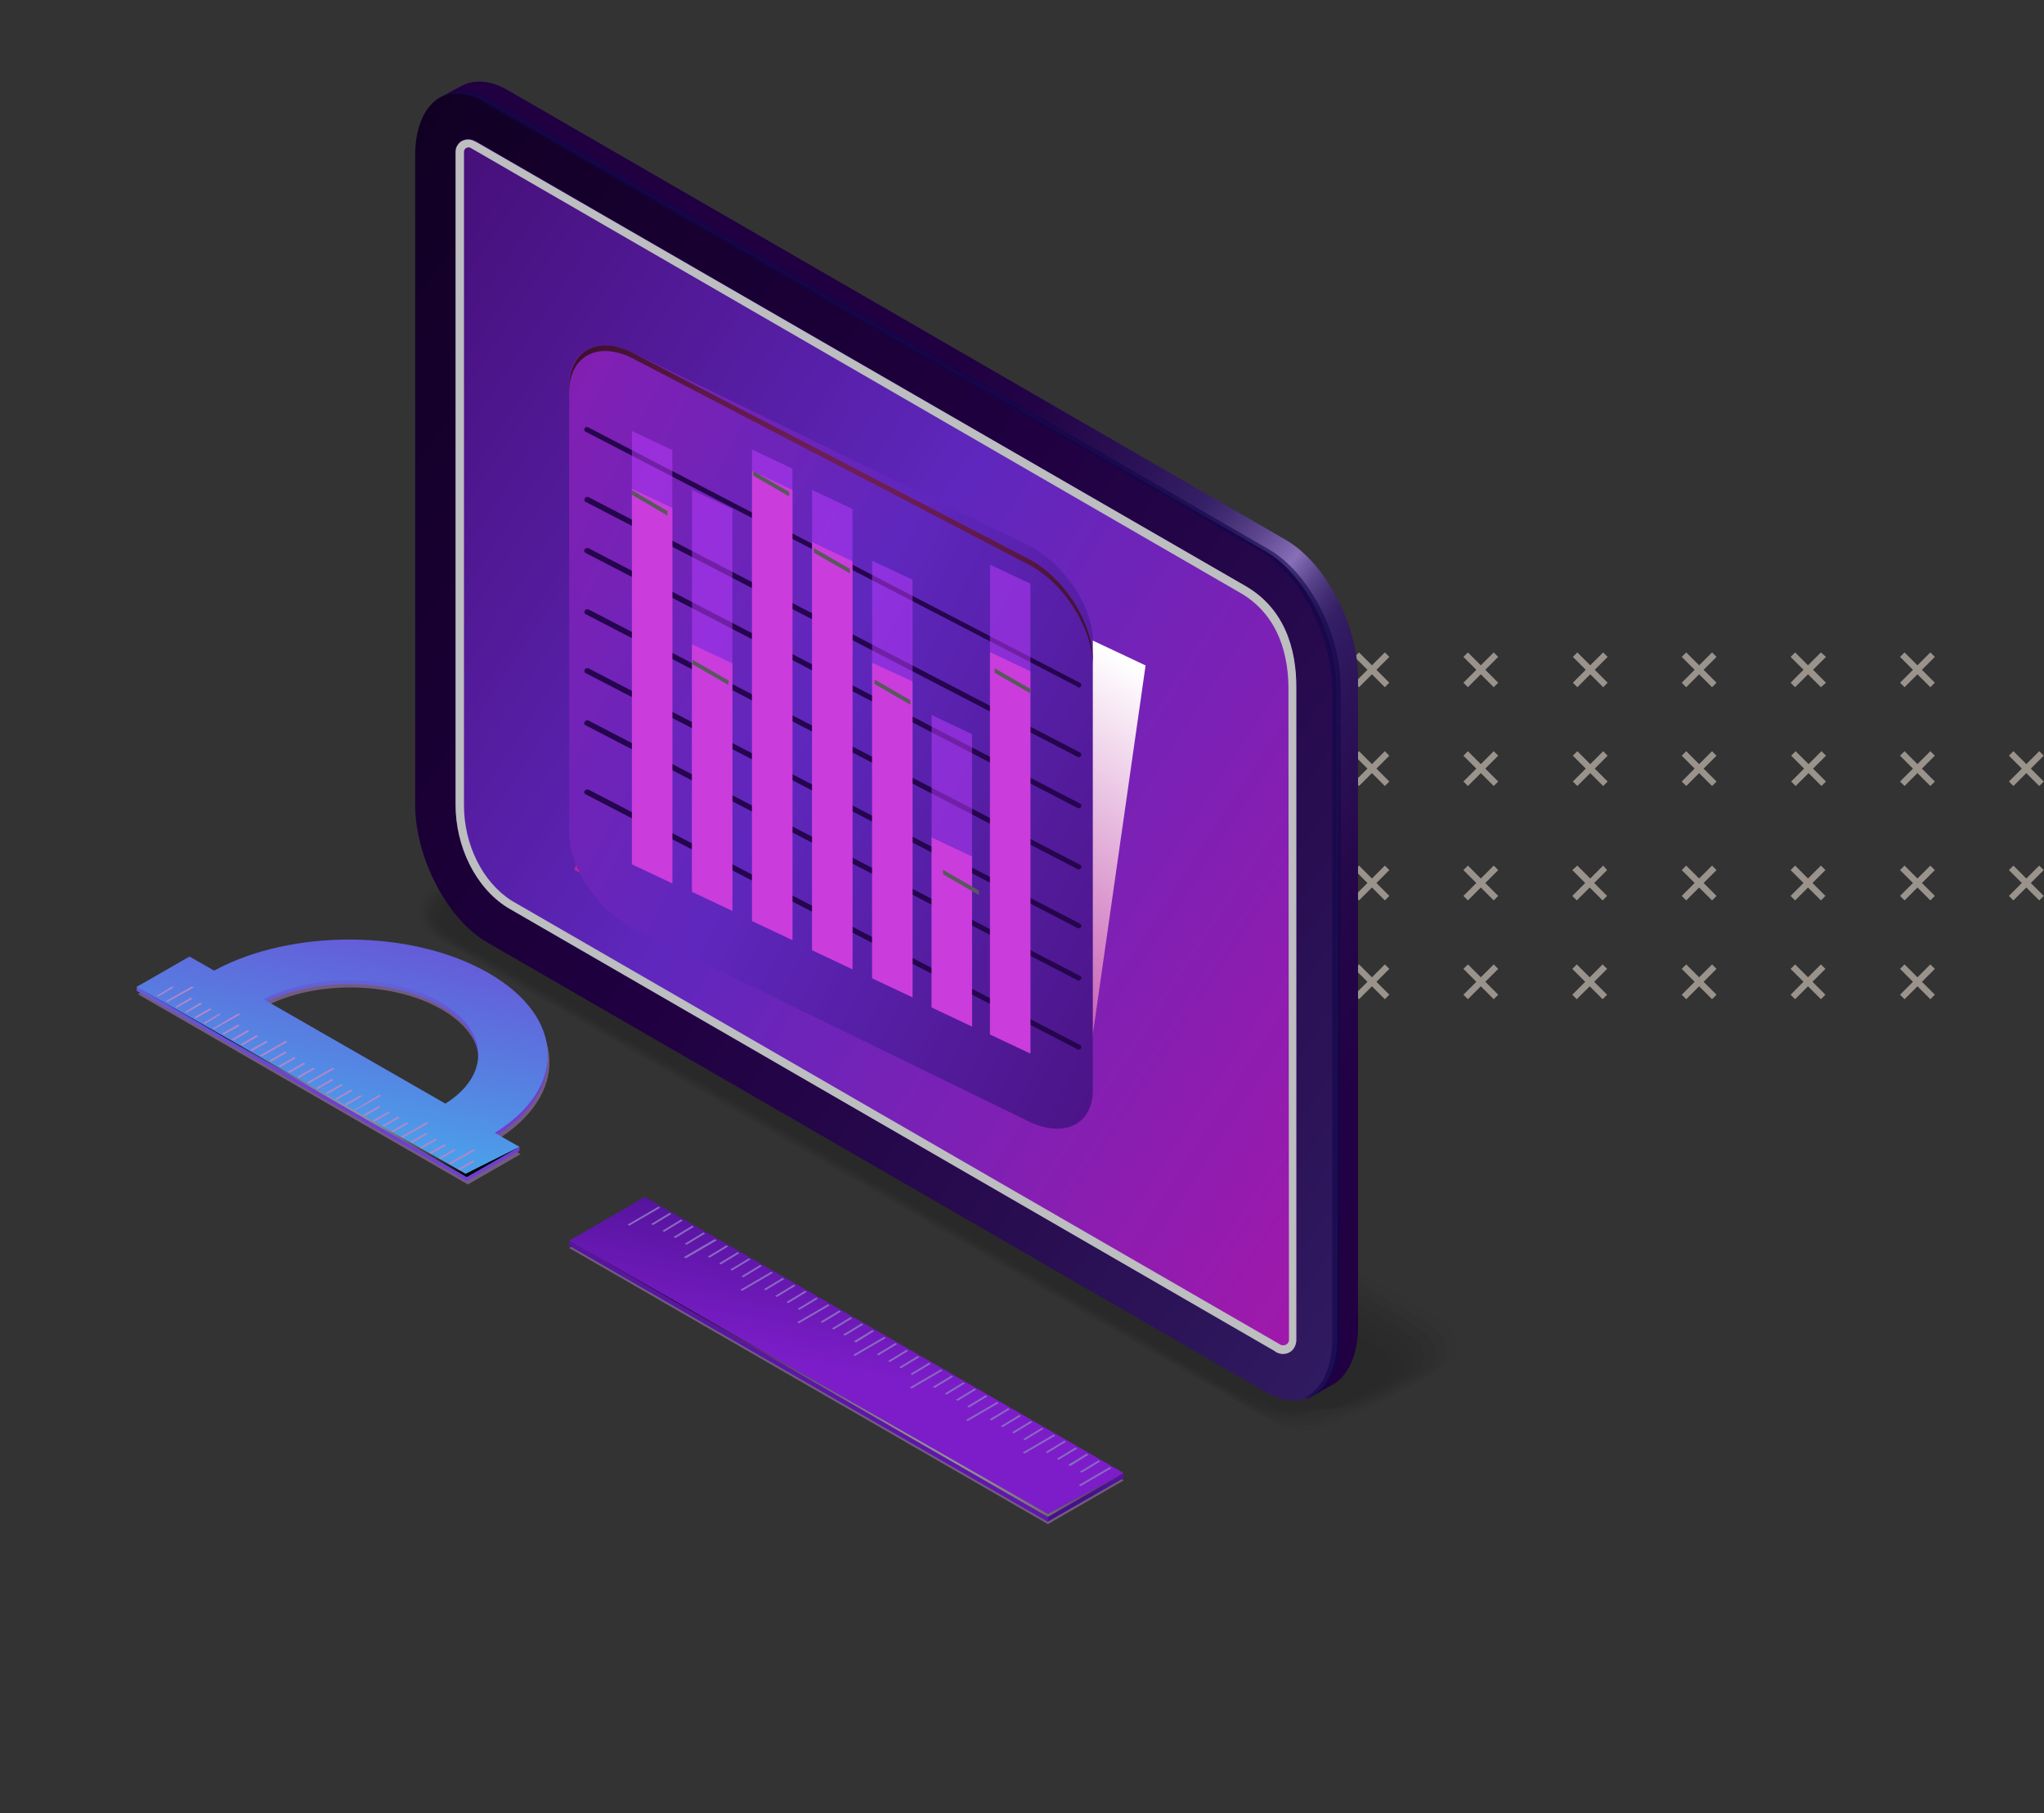 <?xml version="1.0" encoding="utf-8"?>
<!-- Generator: Adobe Illustrator 27.7.0, SVG Export Plug-In . SVG Version: 6.00 Build 0)  -->
<svg version="1.1" id="Layer_1" xmlns="http://www.w3.org/2000/svg" xmlns:xlink="http://www.w3.org/1999/xlink" x="0px" y="0px"
	 viewBox="0 0 364.2 323" style="enable-background:new 0 0 364.2 323;" xml:space="preserve">
<rect x="0" y="0" width="364.2" height="323" fill="#333333" stroke="none"/>
<style type="text/css">
	.st0{opacity:1.000000e-03;}
	.st1{fill:#FFFFFF;}
	.st2{fill:none;stroke:#707070;}
	.st3{opacity:0.5;}
	.st4{fill:#FFF3E6;}
	.st5{opacity:0.2;}
	.st6{fill-opacity:0;}
	.st7{opacity:9.100000e-02;enable-background:new    ;}
	.st8{opacity:0.182;enable-background:new    ;}
	.st9{opacity:0.273;enable-background:new    ;}
	.st10{opacity:0.364;enable-background:new    ;}
	.st11{opacity:0.455;enable-background:new    ;}
	.st12{opacity:0.545;enable-background:new    ;}
	.st13{opacity:0.636;enable-background:new    ;}
	.st14{opacity:0.727;enable-background:new    ;}
	.st15{opacity:0.818;enable-background:new    ;}
	.st16{opacity:0.909;enable-background:new    ;}
	.st17{fill:url(#SVGID_1_);}
	.st18{fill:url(#SVGID_00000114050905109144854860000008140060468655080342_);}
	.st19{fill:#BCBEC0;}
	.st20{fill:url(#SVGID_00000063628261185145299070000002525234061872072865_);}
	.st21{opacity:0.6;fill:url(#SVGID_00000059287877058856356570000009307942735025858229_);enable-background:new    ;}
	.st22{opacity:0.5;fill:#B086CC;enable-background:new    ;}
	.st23{fill:url(#SVGID_00000100350199232235167400000008510933033883851447_);}
	.st24{fill:url(#SVGID_00000065772833255302742640000001543502671339751594_);}
	.st25{fill:#B086CC;}
	.st26{fill:url(#SVGID_00000128455163819218867290000001511689087825245337_);}
	.st27{fill:url(#SVGID_00000059997550866932591800000002538761287336689567_);}
	.st28{fill:url(#SVGID_00000068678924230451197880000012546348800076042422_);}
	.st29{fill:url(#SVGID_00000079448865307201439520000010710571090995573688_);}
	.st30{fill:#8969C3;}
	.st31{fill:url(#SVGID_00000163789272551610845500000000820971962378750904_);}
	.st32{fill:url(#SVGID_00000074406942923189267200000000346484755820656050_);}
	.st33{fill:url(#SVGID_00000160896521430016023340000002231826908122986380_);}
	.st34{fill:url(#SVGID_00000026153863943139086100000014409090426340140466_);}
	.st35{fill:#25054D;}
	.st36{opacity:0.5;fill:url(#SVGID_00000017492613940766877630000014281480450835153844_);enable-background:new    ;}
	.st37{fill:url(#SVGID_00000005989451290613946530000011118586709325051029_);}
	.st38{fill:#58595B;}
</style>
<g transform="translate(-99 24.557)">
	<g transform="translate(99 -24.557)" class="st0">
		<rect y="0" class="st1" width="276" height="323"/>
		<rect x="0.5" y="0.5" class="st2" width="275" height="322"/>
	</g>
	<g transform="translate(123.36 -10)">
		<g transform="translate(139.191 101.664)">
			<g transform="translate(0)">
				<g class="st3">
					<path class="st4" d="M84,23l-2.3-2.3l2.3-2.3l-0.8-0.8l-2.3,2.3l-2.3-2.3l-0.8,0.8l2.3,2.3L77.8,23l0.8,0.8l2.3-2.3l2.3,2.3
						L84,23z"/>
					<path class="st4" d="M84,5.4l-2.3-2.3L84,0.8L83.2,0l-2.3,2.3L78.6,0l-0.8,0.8l2.3,2.3l-2.3,2.3l0.8,0.8l2.3-2.3l2.3,2.3
						L84,5.4z"/>
					<path class="st4" d="M64.6,23l-2.3-2.3l2.3-2.3l-0.8-0.8l-2.3,2.3l-2.3-2.3l-0.8,0.8l2.3,2.3L58.3,23l0.8,0.8l2.3-2.3l2.3,2.3
						L64.6,23z"/>
					<path class="st4" d="M64.6,5.4l-2.3-2.3l2.3-2.3L63.7,0l-2.3,2.3L59.1,0l-0.8,0.8l2.3,2.3l-2.3,2.3l0.8,0.8l2.3-2.3l2.3,2.3
						L64.6,5.4z"/>
					<path class="st4" d="M45.1,23l-2.3-2.3l2.3-2.3l-0.8-0.8L42,19.9l-2.3-2.3l-0.8,0.8l2.3,2.3L38.9,23l0.8,0.8l2.3-2.3l2.3,2.3
						L45.1,23z"/>
					<path class="st4" d="M122.9,23l-2.3-2.3l2.3-2.3l-0.8-0.8l-2.3,2.3l-2.3-2.3l-0.8,0.8l2.3,2.3l-2.3,2.3l0.8,0.8l2.3-2.3
						l2.3,2.3L122.9,23z"/>
					<path class="st4" d="M122.9,5.4l-2.3-2.3l2.3-2.3L122.1,0l-2.3,2.3L117.5,0l-0.8,0.8l2.3,2.3l-2.3,2.3l0.8,0.8l2.3-2.3l2.3,2.3
						L122.9,5.4z"/>
					<path class="st4" d="M103.4,23l-2.3-2.3l2.3-2.3l-0.8-0.8l-2.3,2.3L98,17.6l-0.8,0.8l2.3,2.3L97.2,23l0.8,0.8l2.3-2.3l2.3,2.3
						L103.4,23z"/>
					<path class="st4" d="M103.4,5.4l-2.3-2.3l2.3-2.3L102.6,0l-2.3,2.3L98,0l-0.8,0.8l2.3,2.3l-2.3,2.3L98,6.2l2.3-2.3l2.3,2.3
						L103.4,5.4z"/>
					<path class="st4" d="M161.8,23l-2.3-2.3l2.3-2.3l-0.8-0.8l-2.3,2.3l-2.3-2.3l-0.8,0.8l2.3,2.3l-2.3,2.3l0.8,0.8l2.3-2.3
						l2.3,2.3L161.8,23z"/>
					<path class="st4" d="M161.8,5.4l-2.3-2.3l2.3-2.3L160.9,0l-2.3,2.3L156.3,0l-0.8,0.8l2.3,2.3l-2.3,2.3l0.8,0.8l2.3-2.3l2.3,2.3
						L161.8,5.4z"/>
					<path class="st4" d="M142.3,23l-2.3-2.3l2.3-2.3l-0.8-0.8l-2.3,2.3l-2.3-2.3l-0.8,0.8l2.3,2.3l-2.3,2.3l0.8,0.8l2.3-2.3
						l2.3,2.3L142.3,23z"/>
					<path class="st4" d="M142.3,5.4L140,3.1l2.3-2.3L141.5,0l-2.3,2.3L136.9,0l-0.8,0.8l2.3,2.3l-2.3,2.3l0.8,0.8l2.3-2.3l2.3,2.3
						L142.3,5.4z"/>
					<path class="st4" d="M199.8,23.8l0.8-0.8l-2.3-2.3l2.3-2.3l-0.8-0.8l-2.3,2.3l-2.3-2.3l-0.8,0.8l2.3,2.3l-2.3,2.3l0.8,0.8
						l2.3-2.3L199.8,23.8z"/>
					<path class="st4" d="M181.2,23l-2.3-2.3l2.3-2.3l-0.8-0.8l-2.3,2.3l-2.3-2.3l-0.8,0.8l2.3,2.3L175,23l0.8,0.8l2.3-2.3l2.3,2.3
						L181.2,23z"/>
					<path class="st4" d="M181.2,5.4l-2.3-2.3l2.3-2.3L180.4,0l-2.3,2.3L175.8,0L175,0.8l2.3,2.3L175,5.4l0.8,0.8l2.3-2.3l2.3,2.3
						L181.2,5.4z"/>
					<path class="st4" d="M45.1,5.4l-2.3-2.3l2.3-2.3L44.3,0L42,2.3L39.7,0l-0.8,0.8l2.3,2.3l-2.3,2.3l0.8,0.8L42,3.9l2.3,2.3
						L45.1,5.4z"/>
					<path class="st4" d="M25.7,23l-2.3-2.3l2.3-2.3l-0.8-0.8l-2.3,2.3l-2.3-2.3l-0.8,0.8l2.3,2.3L19.4,23l0.8,0.8l2.3-2.3l2.3,2.3
						L25.7,23z"/>
					<path class="st4" d="M25.7,5.4l-2.3-2.3l2.3-2.3L24.9,0l-2.3,2.3L20.3,0l-0.8,0.8l2.3,2.3l-2.3,2.3l0.8,0.8l2.3-2.3l2.3,2.3
						L25.7,5.4z"/>
					<path class="st4" d="M6.2,23l-2.3-2.3l2.3-2.3l-0.8-0.8l-2.3,2.3l-2.3-2.3L0,18.4l2.3,2.3L0,23l0.8,0.8l2.3-2.3l2.3,2.3L6.2,23
						z"/>
				</g>
			</g>
			<g transform="translate(0 37.979)">
				<g class="st3">
					<path class="st4" d="M116.6,0.8l2.3,2.3l-2.3,2.3l0.8,0.8l2.3-2.3l2.3,2.3l0.8-0.8l-2.3-2.3l2.3-2.3L122.1,0l-2.3,2.3L117.5,0
						L116.6,0.8z"/>
					<path class="st4" d="M116.6,18.4l2.3,2.3l-2.3,2.3l0.8,0.8l2.3-2.3l2.3,2.3l0.8-0.8l-2.3-2.3l2.3-2.3l-0.8-0.8l-2.3,2.3
						l-2.3-2.3L116.6,18.4z"/>
					<path class="st4" d="M136.1,0.8l2.3,2.3l-2.3,2.3l0.8,0.8l2.3-2.3l2.3,2.3l0.8-0.8L140,3.1l2.3-2.3L141.5,0l-2.3,2.3L136.9,0
						L136.1,0.8z"/>
					<path class="st4" d="M136.1,18.4l2.3,2.3l-2.3,2.3l0.8,0.8l2.3-2.3l2.3,2.3l0.8-0.8l-2.3-2.3l2.3-2.3l-0.8-0.8l-2.3,2.3
						l-2.3-2.3L136.1,18.4z"/>
					<path class="st4" d="M155.5,0.8l2.3,2.3l-2.3,2.3l0.8,0.8l2.3-2.3l2.3,2.3l0.8-0.8l-2.3-2.3l2.3-2.3L160.9,0l-2.3,2.3L156.3,0
						L155.5,0.8z"/>
					<path class="st4" d="M77.8,0.8l2.3,2.3l-2.3,2.3l0.8,0.8l2.3-2.3l2.3,2.3L84,5.4l-2.3-2.3L84,0.8L83.2,0l-2.3,2.3L78.6,0
						L77.8,0.8z"/>
					<path class="st4" d="M77.8,18.4l2.3,2.3L77.8,23l0.8,0.8l2.3-2.3l2.3,2.3L84,23l-2.3-2.3l2.3-2.3l-0.8-0.8l-2.3,2.3l-2.3-2.3
						L77.8,18.4z"/>
					<path class="st4" d="M97.2,0.8l2.3,2.3l-2.3,2.3L98,6.2l2.3-2.3l2.3,2.3l0.8-0.8l-2.3-2.3l2.3-2.3L102.6,0l-2.3,2.3L98,0
						L97.2,0.8z"/>
					<path class="st4" d="M97.2,18.4l2.3,2.3L97.2,23l0.8,0.8l2.3-2.3l2.3,2.3l0.8-0.8l-2.3-2.3l2.3-2.3l-0.8-0.8l-2.3,2.3L98,17.6
						L97.2,18.4z"/>
					<path class="st4" d="M38.9,0.8l2.3,2.3l-2.3,2.3l0.8,0.8L42,3.9l2.3,2.3l0.8-0.8l-2.3-2.3l2.3-2.3L44.3,0L42,2.3L39.7,0
						L38.9,0.8z"/>
					<path class="st4" d="M38.9,18.4l2.3,2.3L38.9,23l0.8,0.8l2.3-2.3l2.3,2.3l0.8-0.8l-2.3-2.3l2.3-2.3l-0.8-0.8L42,19.9l-2.3-2.3
						L38.9,18.4z"/>
					<path class="st4" d="M58.3,0.8l2.3,2.3l-2.3,2.3l0.8,0.8l2.3-2.3l2.3,2.3l0.8-0.8l-2.3-2.3l2.3-2.3L63.7,0l-2.3,2.3L59.1,0
						L58.3,0.8z"/>
					<path class="st4" d="M58.3,18.4l2.3,2.3L58.3,23l0.8,0.8l2.3-2.3l2.3,2.3l0.8-0.8l-2.3-2.3l2.3-2.3l-0.8-0.8l-2.3,2.3l-2.3-2.3
						L58.3,18.4z"/>
					<path class="st4" d="M0.8,0L0,0.8l2.3,2.3L0,5.4l0.8,0.8l2.3-2.3l2.3,2.3l0.8-0.8L3.9,3.1l2.3-2.3L5.4,0L3.1,2.3L0.8,0z"/>
					<path class="st4" d="M19.4,0.8l2.3,2.3l-2.3,2.3l0.8,0.8l2.3-2.3l2.3,2.3l0.8-0.8l-2.3-2.3l2.3-2.3L24.9,0l-2.3,2.3L20.3,0
						L19.4,0.8z"/>
					<path class="st4" d="M19.4,18.4l2.3,2.3L19.4,23l0.8,0.8l2.3-2.3l2.3,2.3l0.8-0.8l-2.3-2.3l2.3-2.3l-0.8-0.8l-2.3,2.3l-2.3-2.3
						L19.4,18.4z"/>
					<path class="st4" d="M155.5,18.4l2.3,2.3l-2.3,2.3l0.8,0.8l2.3-2.3l2.3,2.3l0.8-0.8l-2.3-2.3l2.3-2.3l-0.8-0.8l-2.3,2.3
						l-2.3-2.3L155.5,18.4z"/>
					<path class="st4" d="M175,0.8l2.3,2.3L175,5.4l0.8,0.8l2.3-2.3l2.3,2.3l0.8-0.8l-2.3-2.3l2.3-2.3L180.4,0l-2.3,2.3L175.8,0
						L175,0.8z"/>
					<path class="st4" d="M175,18.4l2.3,2.3L175,23l0.8,0.8l2.3-2.3l2.3,2.3l0.8-0.8l-2.3-2.3l2.3-2.3l-0.8-0.8l-2.3,2.3l-2.3-2.3
						L175,18.4z"/>
					<path class="st4" d="M194.4,0.8l2.3,2.3l-2.3,2.3l0.8,0.8l2.3-2.3l2.3,2.3l0.8-0.8l-2.3-2.3l2.3-2.3L199.8,0l-2.3,2.3L195.2,0
						L194.4,0.8z"/>
				</g>
			</g>
		</g>
		<g transform="translate(49.313)">
			<g transform="translate(0 130.644)" class="st5">
				<path class="st6" d="M159.8,110.8c-1.7,0-3.3-0.4-4.8-1.2l-76.1-44l-76.1-44C1.1,20.8,0,19.1,0,17.2c0.1-2.1,1.4-4.1,3.3-5
					L22.4,1.5c1.8-1,3.8-1.5,5.8-1.5c1.7,0,3.3,0.4,4.8,1.2l76.1,44l76.1,44c1.7,0.9,2.7,2.5,2.8,4.4c-0.1,2.1-1.4,4.1-3.3,5
					l-19.1,10.8C163.9,110.3,161.9,110.8,159.8,110.8z"/>
				<path class="st7" d="M3.8,12.6l4.3-2.4c0.2-0.1,8.2-4.4,8.4-4.3l6.2-3c1.8-0.8,3.7-1.2,5.7-1.1c1.6,0,3.3,0.5,4.7,1.2l69.3,40.1
					l5.7,3.3l75,43.4c1.6,0.8,2.7,2.4,2.9,4.2c0.1,1.9-1,3.7-3.1,4.9l-4.3,2.4c-0.2,0.1-8.2,4.4-8.4,4.3l-6.2,3
					c-1.8,0.8-3.7,1.2-5.7,1.1c-1.6,0-3.3-0.5-4.7-1.2L84.4,68.5l-5.7-3.3l-75-43.4c-1.6-0.8-2.7-2.4-2.9-4.2
					C0.6,15.7,1.7,13.9,3.8,12.6z"/>
				<path class="st8" d="M4.4,13.1l4.3-2.3c0.4-0.2,8-4.1,8.3-3.9l6.1-2.4c1.4-0.8,3.9-0.7,5.6-0.7c1.6,0.1,3.2,0.5,4.6,1.3
					l68.3,39.5l5.7,3.3l73.9,42.8c1.3,0.8,2.3,2,2.8,3.4c0,0.2,0.1,0.4,0.1,0.6c0.2,1.8-0.8,3.6-2.9,4.9l-4.3,2.3
					c-0.4,0.2-8,4.1-8.3,3.9l-6.1,2.4c-1.4,0.8-3.9,0.7-5.6,0.7c-1.6-0.1-3.2-0.5-4.6-1.3L84,68l-5.7-3.3L4.4,21.9
					c-1.3-0.8-2.3-2-2.8-3.4c0-0.2-0.1-0.4-0.1-0.6C1.2,16.1,2.2,14.3,4.4,13.1z"/>
				<path class="st9" d="M4.9,13.5l4.2-2.3c0.6-0.4,7.7-3.9,8.3-3.5l6-1.8c1.2-0.7,3.9-0.4,5.5-0.4c1.6,0.2,3.1,0.6,4.5,1.4
					l67.2,38.9l5.6,3.2L179,91.2c1.3,0.8,2.3,1.9,2.9,3.3c0,0.2,0.1,0.4,0.2,0.6c0.4,1.8-0.6,3.6-2.7,4.8l-4.2,2.3
					c-0.6,0.4-7.7,3.9-8.3,3.5l-6,1.8c-1.2,0.7-3.9,0.4-5.5,0.4c-1.6-0.2-3.1-0.6-4.5-1.4L83.7,67.5l-5.6-3.2L5.3,22.1
					c-1.3-0.8-2.3-1.9-2.9-3.3c0-0.2-0.1-0.4-0.2-0.6C1.8,16.5,2.8,14.7,4.9,13.5z"/>
				<path class="st10" d="M5.4,13.9l4.1-2.2c0.8-0.5,7.5-3.6,8.2-3.1l5.9-1.2c1.1-0.6,4,0,5.3,0c1.5,0.2,3,0.7,4.4,1.5l66.2,38.3
					l5.5,3.2l71.7,41.5c1.3,0.8,2.3,1.8,3,3.1c0.1,0.2,0.1,0.4,0.2,0.5c0.5,1.7-0.4,3.5-2.5,4.7l-4.1,2.2c-0.8,0.5-7.5,3.6-8.2,3.1
					l-5.9,1.2c-1.1,0.6-4,0-5.3,0c-1.5-0.2-3-0.7-4.4-1.5L83.3,66.9l-5.5-3.2L6.1,22.2c-1.3-0.8-2.3-1.8-3-3.1
					C3,18.9,3,18.8,2.9,18.6C2.4,16.9,3.3,15.1,5.4,13.9z"/>
				<path class="st11" d="M5.9,14.3l4.1-2.2c1.1-0.6,7.3-3.3,8.2-2.7L24,8.8c0.9-0.5,4,0.4,5.2,0.4c1.5,0.3,2.9,0.8,4.3,1.6
					l65.2,37.8l5.4,3.1l70.6,40.9c0.8,0.5,2.9,2.1,3.1,3c0.1,0.2,0.2,0.3,0.2,0.5c0.6,1.6-0.2,3.4-2.3,4.6l-4.1,2.2
					c-1.1,0.6-7.2,3.3-8.2,2.7l-5.9,0.6c-0.9,0.5-4-0.4-5.2-0.4c-1.5-0.3-2.9-0.8-4.3-1.6L83,66.4l-5.4-3.1L6.9,22.4
					c-0.8-0.5-2.9-2.1-3.1-3c-0.1-0.2-0.2-0.3-0.2-0.5C3,17.3,3.8,15.5,5.9,14.3z"/>
				<path class="st12" d="M6.4,14.7l4-2.1c1.3-0.7,7-3,8.1-2.3l5.8,0.1c0.8-0.4,4.1,0.7,5.1,0.7c1.5,0.4,2.9,0.9,4.2,1.7l64.2,37.2
					l5.3,3.1l69.5,40.3c0.7,0.4,3,2.1,3.1,2.8c0.1,0.2,0.2,0.3,0.3,0.5c0.8,1.6,0,3.3-2.1,4.6l-4,2.1c-1.3,0.7-7,3-8.1,2.3l-5.8-0.1
					c-0.8,0.4-4.1-0.7-5.1-0.7c-1.5-0.4-2.9-0.9-4.2-1.7L82.6,65.9l-5.3-3.1L7.7,22.5c-0.7-0.4-3-2.1-3.1-2.8
					c-0.1-0.1-0.2-0.3-0.3-0.5C3.6,17.7,4.3,15.9,6.4,14.7z"/>
				<path class="st13" d="M6.9,15.1l4-2.1c1.5-0.9,6.8-2.7,8.1-1.9l5.7,0.7c0.6-0.3,4.2,1.1,4.9,1.1c1.4,0.4,2.8,1,4,1.8l63.2,36.6
					l5.2,3L170.5,94c0.6,0.3,3.1,2.1,3.2,2.6c0.1,0.1,0.2,0.3,0.3,0.4c0.9,1.5,0.3,3.3-1.9,4.5l-4,2.1c-1.5,0.9-6.8,2.7-8.1,1.9
					l-5.7-0.7c-0.6,0.3-4.2-1.1-4.9-1.1c-1.4-0.4-2.8-1-4-1.8L82.3,65.4l-5.2-3L8.6,22.7c-0.6-0.3-3.1-2.1-3.2-2.6
					c-0.1-0.1-0.2-0.3-0.3-0.4C4.2,18.1,4.8,16.3,6.9,15.1z"/>
				<path class="st14" d="M7.5,15.5l3.9-2c1.7-1,6.5-2.4,8-1.5l5.6,1.3c0.5-0.3,4.2,1.5,4.8,1.5c1.4,0.5,2.7,1.1,3.9,1.8l62.2,36.1
					l5.1,3l67.3,39.1c0.4,0.2,3.2,2.1,3.3,2.5c0.1,0.1,0.2,0.3,0.4,0.4c1.1,1.4,0.5,3.2-1.7,4.4l-3.9,2c-1.7,1-6.5,2.4-8,1.5
					l-5.6-1.3c-0.5,0.3-4.2-1.5-4.8-1.5c-1.4-0.5-2.7-1.1-3.9-1.8L81.9,64.9l-5.1-3L9.4,22.8c-0.4-0.2-3.2-2.1-3.3-2.5
					C6,20.2,5.9,20.1,5.8,20C4.8,18.5,5.3,16.8,7.5,15.5z"/>
				<path class="st15" d="M8,15.9l3.9-2c1.9-1.1,6.3-2.1,8-1.1l5.5,1.9c0.3-0.2,4.3,1.8,4.7,1.8c1.3,0.6,2.6,1.2,3.8,1.9L94.9,54
					l5.1,2.9l66.2,38.5c1.2,0.7,2.3,1.5,3.3,2.3c0.1,0.1,0.3,0.2,0.4,0.4c1.2,1.3,0.7,3.1-1.4,4.4l-3.9,2c-1.9,1.1-6.3,2.1-8,1.1
					l-5.5-1.9c-0.3,0.2-4.3-1.8-4.7-1.8c-1.3-0.6-2.6-1.2-3.8-1.9L81.6,64.4l-5.1-2.9L10.2,23c-1.2-0.7-2.3-1.5-3.3-2.3
					c-0.1-0.1-0.3-0.2-0.4-0.4C5.3,19,5.9,17.2,8,15.9z"/>
				<path class="st16" d="M8.5,16.4l3.8-1.9c2.1-1.2,6.1-1.8,7.9-0.7l5.4,2.5c0.2-0.1,4.4,2.2,4.5,2.2c0.2,0,3.6,1.9,3.7,2L94,55.3
					l5,2.9L164.1,96c0.1,0.1,3.4,2,3.4,2.2c0.2,0.1,0.3,0.2,0.4,0.3c1.3,1.3,0.9,3.1-1.2,4.3l-3.8,1.9c-2.1,1.2-6.1,1.8-7.9,0.7
					l-5.4-2.5c-0.2,0.1-4.4-2.2-4.5-2.2c-0.2,0-3.6-1.9-3.7-2L81.2,63.9l-5-2.9L11.1,23.2c-0.1-0.1-3.4-2-3.4-2.2
					c-0.2-0.1-0.3-0.2-0.4-0.3C5.9,19.4,6.4,17.6,8.5,16.4z"/>
				<path d="M153.2,105.4L80.8,63.4L8.5,21.3c-2-1.2-1.8-3.2,0.6-4.5l3.8-1.9c2.3-1.3,5.8-1.5,7.8-0.3L93,56.7l72.4,42.1
					c2,1.2,1.8,3.2-0.6,4.5l-3.8,1.9C158.8,106.5,155.3,106.6,153.2,105.4z"/>
			</g>
			
				<linearGradient id="SVGID_1_" gradientUnits="userSpaceOnUse" x1="-186.97" y1="566.23" x2="-188.044" y2="567.278" gradientTransform="matrix(164.309 0 0 -233.021 30885.996 132176.547)">
				<stop  offset="0" style="stop-color:#311B61"/>
				<stop  offset="0.203" style="stop-color:#290E52"/>
				<stop  offset="0.495" style="stop-color:#200041"/>
				<stop  offset="1" style="stop-color:#0F001F"/>
			</linearGradient>
			<path class="st17" d="M151.8,233.4L13.1,153.3c-7.1-4.1-12.8-15.1-12.8-24.5V13.2c0-9.5,5.7-13.8,12.8-9.7l138.6,80.1
				c7.1,4.1,12.8,15.1,12.8,24.5v115.6C164.6,233.2,158.9,237.5,151.8,233.4z"/>
			
				<linearGradient id="SVGID_00000054250119559719979030000014619595785903945401_" gradientUnits="userSpaceOnUse" x1="-186.887" y1="566.146" x2="-188.214" y2="567.401" gradientTransform="matrix(149.891 0 0 -216.319 28172.877 122692.172)">
				<stop  offset="1.000000e-02" style="stop-color:#9F19AB"/>
				<stop  offset="0.429" style="stop-color:#5F27BD"/>
				<stop  offset="0.904" style="stop-color:#3D065F"/>
			</linearGradient>
			<path style="fill:url(#SVGID_00000054250119559719979030000014619595785903945401_);" d="M153.4,226l-136.7-79
				c-5.7-3.6-9.2-10.9-9.2-18.3V12.5c0-1.3,1-2.3,2.3-2.3c0.4,0,0.8,0.1,1.1,0.3l0.4,0.2l136.8,79.1c6.8,3.9,9.2,10.9,9.2,18.3v116
				c0,1.4-1.1,2.5-2.5,2.5c-0.4,0-0.8-0.1-1.2-0.3L153.4,226z"/>
			<path class="st19" d="M148.2,89.8L11.3,10.8l-0.4-0.2c-1.1-0.6-2.5-0.3-3.1,0.8c-0.2,0.3-0.3,0.7-0.3,1.1v116.3
				c0,7.4,3.5,14.7,9.2,18.3l136.7,79l0.3,0.2c1.2,0.7,2.7,0.3,3.3-0.9c0.2-0.4,0.3-0.8,0.3-1.2v-116
				C157.4,100.7,155,93.7,148.2,89.8z M156,224.1c0,0.6-0.5,1-1,1c-0.2,0-0.3,0-0.5-0.1l-137-79.1c-5.2-3.3-8.5-10-8.5-17V12.5
				c0-0.5,0.4-0.8,0.8-0.8c0.1,0,0.3,0,0.4,0.1l137.2,79.3c7,4.1,8.5,11.5,8.5,17L156,224.1z"/>
			
				<linearGradient id="SVGID_00000179624979422142682890000004105145996421214872_" gradientUnits="userSpaceOnUse" x1="-186.749" y1="566.217" x2="-187.602" y2="567.164" gradientTransform="matrix(163.096 0 0 -234.624 30661.959 133085.531)">
				<stop  offset="5.600001e-02" style="stop-color:#200041"/>
				<stop  offset="0.258" style="stop-color:#210143"/>
				<stop  offset="0.357" style="stop-color:#25084A"/>
				<stop  offset="0.434" style="stop-color:#2C1357"/>
				<stop  offset="0.47" style="stop-color:#311B61"/>
				<stop  offset="0.482" style="stop-color:#351F65"/>
				<stop  offset="0.495" style="stop-color:#422C72"/>
				<stop  offset="0.509" style="stop-color:#574188"/>
				<stop  offset="0.523" style="stop-color:#755FA6"/>
				<stop  offset="0.53" style="stop-color:#8770B8"/>
				<stop  offset="0.537" style="stop-color:#7D66AE"/>
				<stop  offset="0.562" style="stop-color:#5C458C"/>
				<stop  offset="0.586" style="stop-color:#442E74"/>
				<stop  offset="0.608" style="stop-color:#351F66"/>
				<stop  offset="0.626" style="stop-color:#311B61"/>
				<stop  offset="0.672" style="stop-color:#2A1054"/>
				<stop  offset="0.749" style="stop-color:#220446"/>
				<stop  offset="0.813" style="stop-color:#200041"/>
				<stop  offset="1" style="stop-color:#200041"/>
			</linearGradient>
			<path style="fill:url(#SVGID_00000179624979422142682890000004105145996421214872_);" d="M155.4,81.6L16.8,1.5
				C14-0.1,11.4-0.4,9.3,0.4C9,0.5,5.4,2.4,5.2,2.6c0,0,0,0,0,0c2.2-1.1,5-0.9,8,0.9l138.6,80.1c7.1,4.1,12.8,15.1,12.8,24.5v115.6
				c0,5.9-2.2,9.8-5.6,10.9c0.4,0,0.8-0.2,1.1-0.4c0.2-0.1,4-2.3,4.2-2.4c2.4-1.7,4-5.2,4-10.1V106.2
				C168.3,96.7,162.5,85.7,155.4,81.6z"/>
			
				<radialGradient id="SVGID_00000086665581230427492550000016964045324386614666_" cx="-187.206" cy="566.749" r="0.103" gradientTransform="matrix(232.923 0 0 -232.909 43800.488 132112.578)" gradientUnits="userSpaceOnUse">
				<stop  offset="0" style="stop-color:#AF8AFC"/>
				<stop  offset="1" style="stop-color:#10054D"/>
			</radialGradient>
			<path style="opacity:0.6;fill:url(#SVGID_00000086665581230427492550000016964045324386614666_);enable-background:new    ;" d="
				M152.4,83.3L13.8,3.2c-2.9-1.7-5.6-1.9-7.7-1c2.2-0.2,4.4,0.3,6.2,1.4l138.6,80.1c7.1,4.1,12.8,15.1,12.8,24.5v115.6
				c0,5.6-2,9.4-5.1,10.7c4-0.6,6.6-4.7,6.6-11.2V107.8C165.2,98.3,159.5,87.4,152.4,83.3z"/>
		</g>
		<g transform="translate(0 152.846)">
			<path class="st22" d="M64.1,35.7c12.9-8,12.6-20.5-1-28.4S27.8-0.7,14,6.8L9.7,4.3L0.2,9.7L59,43.6l9.4-5.4L64.1,35.7z
				 M54.3,12.4c8.7,5,9,13,0.9,18.1L22.9,11.9C31.8,7.2,45.6,7.4,54.3,12.4L54.3,12.4z"/>
			
				<linearGradient id="SVGID_00000081649919310385421340000010306784905858454667_" gradientUnits="userSpaceOnUse" x1="-137.297" y1="408.779" x2="-137.269" y2="409.909" gradientTransform="matrix(73.302 0 0 -42.321 10100.333 17325.631)">
				<stop  offset="0" style="stop-color:#703ED1"/>
				<stop  offset="0.621" style="stop-color:#5A77DF"/>
				<stop  offset="1" style="stop-color:#4C9DE9"/>
			</linearGradient>
			<path style="fill:url(#SVGID_00000081649919310385421340000010306784905858454667_);" d="M63.8,35.1c12.9-8,12.6-20.5-1-28.4
				s-35.3-8-49.1-0.6L9.4,3.6L0,8.4l0,0.7L58.8,43l9.4-5.4l0-0.7L63.8,35.1z M54.1,11.8c8.7,5,9,13,0.9,18.1L22.6,11.3
				C31.6,6.6,45.4,6.8,54.1,11.8L54.1,11.8z"/>
			
				<linearGradient id="SVGID_00000079483875455302018920000006364955001358456731_" gradientUnits="userSpaceOnUse" x1="-136.994" y1="409.699" x2="-137.409" y2="408.614" gradientTransform="matrix(73.302 0 0 -42.321 10100.333 17324.734)">
				<stop  offset="0" style="stop-color:#703ED1"/>
				<stop  offset="0.621" style="stop-color:#5A77DF"/>
				<stop  offset="1" style="stop-color:#4C9DE9"/>
			</linearGradient>
			<path style="fill:url(#SVGID_00000079483875455302018920000006364955001358456731_);" d="M63.8,34.4c12.9-8,12.6-20.5-1-28.4
				S27.6-2,13.8,5.5L9.4,3L0,8.4l58.8,33.9l9.4-5.4L63.8,34.4z M54.1,11.1c8.7,5,9,13,0.9,18.1L22.6,10.6
				C31.6,5.9,45.4,6.1,54.1,11.1L54.1,11.1z"/>
			<g transform="translate(3.543 8.312)">
				<path class="st25" d="M56.4,31l0.3,0.2l-2.8,1.6l-0.3-0.2L56.4,31z"/>
				<path class="st25" d="M56.5,29l0.3,0.2l-4.6,2.6l-0.3-0.2L56.5,29z"/>
				<path class="st25" d="M53,29l0.3,0.2l-2.8,1.6l-0.3-0.2L53,29z"/>
				<path class="st25" d="M51.3,28.1l0.3,0.2l-2.8,1.6l-0.3-0.2L51.3,28.1z"/>
				<path class="st25" d="M49.7,27.1l0.3,0.2l-2.8,1.6l-0.3-0.2L49.7,27.1z"/>
				<path class="st25" d="M48,26.1l0.3,0.2l-2.8,1.6l-0.3-0.2L48,26.1z"/>
				<path class="st25" d="M48.1,24.2l0.3,0.2L43.8,27l-0.3-0.2L48.1,24.2z"/>
				<path class="st25" d="M44.6,24.2l0.3,0.2L42.1,26l-0.3-0.2L44.6,24.2z"/>
				<path class="st25" d="M43,23.2l0.3,0.2L40.5,25l-0.3-0.2L43,23.2z"/>
				<path class="st25" d="M41.3,22.3l0.3,0.2l-2.8,1.6l-0.3-0.2L41.3,22.3z"/>
				<path class="st25" d="M39.6,21.3l0.3,0.2l-2.8,1.6l-0.3-0.2L39.6,21.3z"/>
				<path class="st25" d="M39.7,19.3l0.3,0.2l-4.6,2.6L35.2,22L39.7,19.3z"/>
				<path class="st25" d="M36.3,19.4l0.3,0.2l-2.8,1.6L33.5,21L36.3,19.4z"/>
				<path class="st25" d="M34.6,18.4l0.3,0.2l-2.8,1.6L31.8,20L34.6,18.4z"/>
				<path class="st25" d="M32.9,17.4l0.3,0.2l-2.8,1.6l-0.3-0.2L32.9,17.4z"/>
				<path class="st25" d="M31.2,16.5l0.3,0.2l-2.8,1.6l-0.3-0.2L31.2,16.5z"/>
				<path class="st25" d="M31.4,14.5l0.3,0.2l-4.6,2.6l-0.3-0.2L31.4,14.5z"/>
				<path class="st25" d="M27.9,14.5l0.3,0.2l-2.8,1.6l-0.3-0.2L27.9,14.5z"/>
				<path class="st25" d="M26.2,13.6l0.3,0.2l-2.8,1.6l-0.3-0.2L26.2,13.6z"/>
				<path class="st25" d="M24.5,12.6l0.3,0.2L22,14.4l-0.3-0.2L24.5,12.6z"/>
				<path class="st25" d="M22.9,11.6l0.3,0.2l-2.8,1.6l-0.3-0.2L22.9,11.6z"/>
				<path class="st25" d="M23,9.7l0.3,0.2l-4.6,2.6l-0.3-0.2L23,9.7z"/>
				<path class="st25" d="M19.5,9.7l0.3,0.2L17,11.5l-0.3-0.2L19.5,9.7z"/>
				<path class="st25" d="M17.8,8.7l0.3,0.2l-2.8,1.6l-0.3-0.2L17.8,8.7z"/>
				<path class="st25" d="M16.2,7.8l0.3,0.2l-2.8,1.6l-0.3-0.2L16.2,7.8z"/>
				<path class="st25" d="M14.5,6.8L14.8,7L12,8.6l-0.3-0.2L14.5,6.8z"/>
				<path class="st25" d="M14.6,4.8L14.9,5l-4.6,2.6L10,7.5L14.6,4.8z"/>
				<path class="st25" d="M11.1,4.9L11.4,5L8.6,6.7L8.4,6.5L11.1,4.9z"/>
				<path class="st25" d="M9.5,3.9l0.3,0.2L7,5.7L6.7,5.5L9.5,3.9z"/>
				<path class="st25" d="M7.8,2.9l0.3,0.2L5.3,4.7L5,4.6L7.8,2.9z"/>
				<path class="st25" d="M6.1,2l0.3,0.2L3.6,3.8L3.4,3.6L6.1,2z"/>
				<path class="st25" d="M6.3,0l0.3,0.2L1.9,2.8L1.7,2.6L6.3,0z"/>
				<path class="st25" d="M2.8,0L3,0.2L0.3,1.8L0,1.7L2.8,0z"/>
			</g>
			
				<radialGradient id="SVGID_00000062898984838263065890000017006254507158094237_" cx="-135.533" cy="406.93" r="0.794" gradientTransform="matrix(33.957 0 0 -33.93 4634.313 13846.829)" gradientUnits="userSpaceOnUse">
				<stop  offset="0" style="stop-color:#FFFFFF"/>
				<stop  offset="1" style="stop-color:#000000"/>
			</radialGradient>
			<path style="fill:url(#SVGID_00000062898984838263065890000017006254507158094237_);" d="M0,8.4l58.8,33.9l9.4-5.4l-9.6,4.8
				L0,8.4z"/>
		</g>
		<g transform="translate(77.059 198.658)">
			<path class="st22" d="M0,9.1l85.3,49.2l13.5-7.8L13.5,1.3L0,9.1z"/>
			
				<linearGradient id="SVGID_00000032626008318411746000000007556821457522196380_" gradientUnits="userSpaceOnUse" x1="-207.597" y1="339.316" x2="-205.497" y2="340.296" gradientTransform="matrix(13.558 0 0 -8.696 2904.479 3004.848)">
				<stop  offset="9.600000e-02" style="stop-color:#45108A"/>
				<stop  offset="1" style="stop-color:#7C1DC9"/>
			</linearGradient>
			<path style="fill:url(#SVGID_00000032626008318411746000000007556821457522196380_);" d="M85.2,57v0.9l13.6-7.8v-0.9L85.2,57z"/>
			
				<linearGradient id="SVGID_00000060001394225572659610000014787214042817085339_" gradientUnits="userSpaceOnUse" x1="-215.902" y1="363.502" x2="-213.179" y2="364.539" gradientTransform="matrix(85.255 0 0 -50.14 18335.777 18284.24)">
				<stop  offset="9.600000e-02" style="stop-color:#45108A"/>
				<stop  offset="1" style="stop-color:#7C1DC9"/>
			</linearGradient>
			<path style="fill:url(#SVGID_00000060001394225572659610000014787214042817085339_);" d="M85.3,57v0.9L0,8.7V7.8L85.3,57z"/>
			
				<linearGradient id="SVGID_00000100376236686452674870000012283385861618341795_" gradientUnits="userSpaceOnUse" x1="-214.58" y1="365.21" x2="-214.768" y2="364.587" gradientTransform="matrix(98.804 0 0 -57.005 21268.053 20814.269)">
				<stop  offset="9.600000e-02" style="stop-color:#45108A"/>
				<stop  offset="1" style="stop-color:#7C1DC9"/>
			</linearGradient>
			<path style="fill:url(#SVGID_00000100376236686452674870000012283385861618341795_);" d="M0,7.8L85.3,57l13.5-7.8L13.5,0L0,7.8z"
				/>
			<g transform="translate(10.413 1.733)">
				<path class="st30" d="M0.3,3.4L0,3.2L5.5,0l0.3,0.2L0.3,3.4z"/>
				<path class="st30" d="M4.5,3.3L4.2,3.1l3.3-2l0.3,0.2L4.5,3.3z"/>
				<path class="st30" d="M6.5,4.5L6.2,4.3l3.3-2l0.3,0.2L6.5,4.5z"/>
				<path class="st30" d="M8.5,5.6L8.2,5.4l3.3-2l0.3,0.2L8.5,5.6z"/>
				<path class="st30" d="M10.5,6.8l-0.3-0.2l3.3-2l0.3,0.2L10.5,6.8z"/>
				<path class="st30" d="M10.4,9.2L10,9l5.5-3.2L15.9,6L10.4,9.2z"/>
				<path class="st30" d="M14.6,9.1l-0.3-0.2l3.3-2l0.3,0.2L14.6,9.1z"/>
				<path class="st30" d="M16.6,10.3l-0.3-0.2l3.3-2l0.3,0.2L16.6,10.3z"/>
				<path class="st30" d="M18.6,11.4l-0.3-0.2l3.3-2l0.3,0.2L18.6,11.4z"/>
				<path class="st30" d="M20.6,12.6l-0.3-0.2l3.3-2l0.3,0.2L20.6,12.6z"/>
				<path class="st30" d="M20.4,15l-0.3-0.2l5.5-3.2l0.3,0.2L20.4,15z"/>
				<path class="st30" d="M24.6,14.9l-0.3-0.2l3.3-2l0.3,0.2L24.6,14.9z"/>
				<path class="st30" d="M26.6,16.1l-0.3-0.2l3.3-2l0.3,0.2L26.6,16.1z"/>
				<path class="st30" d="M28.6,17.2L28.3,17l3.3-2l0.3,0.2L28.6,17.2z"/>
				<path class="st30" d="M30.6,18.4l-0.3-0.2l3.3-2l0.3,0.2L30.6,18.4z"/>
				<path class="st30" d="M30.5,20.8l-0.3-0.2l5.5-3.2l0.3,0.2L30.5,20.8z"/>
				<path class="st30" d="M34.7,20.7l-0.3-0.2l3.3-2l0.3,0.2L34.7,20.7z"/>
				<path class="st30" d="M36.7,21.9l-0.3-0.2l3.3-2l0.3,0.2L36.7,21.9z"/>
				<path class="st30" d="M38.7,23l-0.3-0.2l3.3-2l0.3,0.2L38.7,23z"/>
				<path class="st30" d="M40.7,24.2L40.3,24l3.3-2l0.3,0.2L40.7,24.2z"/>
				<path class="st30" d="M40.5,26.6l-0.3-0.2l5.5-3.2l0.3,0.2L40.5,26.6z"/>
				<path class="st30" d="M44.7,26.5l-0.3-0.2l3.3-2l0.3,0.2L44.7,26.5z"/>
				<path class="st30" d="M46.7,27.7l-0.3-0.2l3.3-2l0.3,0.2L46.7,27.7z"/>
				<path class="st30" d="M48.7,28.8l-0.3-0.2l3.3-2l0.3,0.2L48.7,28.8z"/>
				<path class="st30" d="M50.7,30l-0.3-0.2l3.3-2L54,28L50.7,30z"/>
				<path class="st30" d="M50.6,32.4l-0.3-0.2l5.5-3.2l0.3,0.2L50.6,32.4z"/>
				<path class="st30" d="M54.7,32.3l-0.3-0.2l3.3-2l0.3,0.2L54.7,32.3z"/>
				<path class="st30" d="M56.8,33.5l-0.3-0.2l3.3-2l0.3,0.2L56.8,33.5z"/>
				<path class="st30" d="M58.8,34.6l-0.3-0.2l3.3-2l0.3,0.2L58.8,34.6z"/>
				<path class="st30" d="M60.8,35.8l-0.3-0.2l3.3-2l0.3,0.2L60.8,35.8z"/>
				<path class="st30" d="M60.6,38.2L60.3,38l5.5-3.2l0.3,0.2L60.6,38.2z"/>
				<path class="st30" d="M64.8,38.1l-0.3-0.2l3.3-2l0.3,0.2L64.8,38.1z"/>
				<path class="st30" d="M66.8,39.3l-0.3-0.2l3.3-2l0.3,0.2L66.8,39.3z"/>
				<path class="st30" d="M68.8,40.4l-0.3-0.2l3.3-2l0.3,0.2L68.8,40.4z"/>
				<path class="st30" d="M70.8,41.6l-0.3-0.2l3.3-2l0.3,0.2L70.8,41.6z"/>
				<path class="st30" d="M70.7,44l-0.3-0.2l5.5-3.2l0.3,0.2L70.7,44z"/>
				<path class="st30" d="M74.8,43.9l-0.3-0.2l3.3-2l0.3,0.2L74.8,43.9z"/>
				<path class="st30" d="M76.8,45.1l-0.3-0.2l3.3-2l0.3,0.2L76.8,45.1z"/>
				<path class="st30" d="M78.9,46.2L78.5,46l3.3-2l0.3,0.2L78.9,46.2z"/>
				<path class="st30" d="M80.9,47.4l-0.3-0.2l3.3-2l0.3,0.2L80.9,47.4z"/>
				<path class="st30" d="M80.7,49.8l-0.3-0.2l5.5-3.2l0.3,0.2L80.7,49.8z"/>
			</g>
			
				<radialGradient id="SVGID_00000182486193147635300690000013271127016878409911_" cx="-214.847" cy="363.422" r="0.793" gradientTransform="matrix(98.804 0 0 -49.219 21268.053 17943.812)" gradientUnits="userSpaceOnUse">
				<stop  offset="0" style="stop-color:#FFFFFF"/>
				<stop  offset="1" style="stop-color:#000000"/>
			</radialGradient>
			<path style="fill:url(#SVGID_00000182486193147635300690000013271127016878409911_);" d="M0,7.8L85.3,57l13.5-7.8l-13.5,7.3
				L0,7.8z"/>
		</g>
		<g transform="translate(77.059 46.984)">
			
				<linearGradient id="SVGID_00000016783381051864450280000016992046312011405738_" gradientUnits="userSpaceOnUse" x1="-214.539" y1="518.955" x2="-214.882" y2="518.328" gradientTransform="matrix(101.731 0 0 -116.581 21902.496 60542.512)">
				<stop  offset="0" style="stop-color:#FFFFFF"/>
				<stop  offset="1" style="stop-color:#B4299A"/>
			</linearGradient>
			<path style="fill:url(#SVGID_00000016783381051864450280000016992046312011405738_);" d="M102.7,57l-10.9,76.2l-3.7,5.6L0.9,93.4
				l27.9-71.2L102.7,57z"/>
			
				<linearGradient id="SVGID_00000113311241580379403590000003617142990121393067_" gradientUnits="userSpaceOnUse" x1="-215.638" y1="519.713" x2="-213.512" y2="518.103" gradientTransform="matrix(93.332 0 0 -139.52 20083.771 72479.727)">
				<stop  offset="1.000000e-02" style="stop-color:#9F19AB"/>
				<stop  offset="0.429" style="stop-color:#5F27BD"/>
				<stop  offset="0.904" style="stop-color:#3D065F"/>
			</linearGradient>
			<path style="fill:url(#SVGID_00000113311241580379403590000003617142990121393067_);" d="M11.5,1.4C5.2-1.8,0,0.7,0,7v79.9
				c0,6.2,5.2,13.8,11.5,17l70.3,34.3c6.4,3.1,11.5,0.6,11.5-5.6V52.6c0-6.2-5.2-13.8-11.5-17L11.5,1.4z"/>
			
				<radialGradient id="SVGID_00000177482318366924681160000000664026158726244753_" cx="-214.085" cy="516.312" r="1.383" gradientTransform="matrix(62.719 0 0 -57.088 13473.881 29503.834)" gradientUnits="userSpaceOnUse">
				<stop  offset="0" style="stop-color:#711F56"/>
				<stop  offset="0.161" style="stop-color:#6B1D51"/>
				<stop  offset="0.363" style="stop-color:#5C1946"/>
				<stop  offset="0.585" style="stop-color:#421232"/>
				<stop  offset="0.821" style="stop-color:#1F0818"/>
				<stop  offset="1" style="stop-color:#000000"/>
			</radialGradient>
			<path style="fill:url(#SVGID_00000177482318366924681160000000664026158726244753_);" d="M81.8,38L11.5,1.4C5.2-1.9,0,0.8,0,7.4
				v1c0-6.6,5.2-9.3,11.5-6L81.8,39c6.4,3.3,11.5,11.4,11.5,18.1v-1C93.3,49.4,88.2,41.3,81.8,38z"/>
			<g transform="translate(2.678 14.538)">
				<path class="st35" d="M88.1,46.4c0.2,0,0.3-0.1,0.4-0.2c0.1-0.2,0.1-0.5-0.1-0.6c0,0,0,0,0,0L0.8,0.1C0.5-0.1,0.2,0,0.1,0.2
					C-0.1,0.4,0,0.7,0.2,0.8c0,0,0,0,0,0l87.6,45.4C87.9,46.3,88,46.4,88.1,46.4z"/>
				<path class="st35" d="M88.1,58.8c0.2,0,0.3-0.1,0.4-0.2c0.1-0.2,0.1-0.5-0.1-0.6c0,0,0,0,0,0L0.8,12.5c-0.2-0.1-0.5-0.1-0.7,0.2
					c-0.1,0.2-0.1,0.5,0.1,0.6c0,0,0,0,0,0l87.6,45.4C87.9,58.8,88,58.8,88.1,58.8z"/>
				<path class="st35" d="M88.1,67.9c0.2,0,0.3-0.1,0.4-0.2c0.1-0.2,0.1-0.5-0.1-0.6c0,0,0,0,0,0L0.8,21.6c-0.2-0.1-0.5-0.1-0.7,0.2
					C-0.1,22,0,22.3,0.2,22.4c0,0,0,0,0,0l87.6,45.4C87.9,67.9,88,67.9,88.1,67.9z"/>
				<path class="st35" d="M88.1,78.8c0.2,0,0.3-0.1,0.4-0.2c0.1-0.2,0.1-0.5-0.1-0.6c0,0,0,0,0,0L0.8,32.5c-0.2-0.1-0.5-0.1-0.7,0.2
					c-0.1,0.2-0.1,0.5,0.1,0.6c0,0,0,0,0,0l87.6,45.4C87.9,78.8,88,78.8,88.1,78.8z"/>
				<path class="st35" d="M88.1,89.3c0.2,0,0.3-0.1,0.4-0.2c0.1-0.2,0.1-0.5-0.1-0.6c0,0,0,0,0,0L0.8,43c-0.2-0.1-0.5-0.1-0.7,0.2
					c-0.1,0.2-0.1,0.5,0.1,0.6c0,0,0,0,0,0l87.6,45.4C87.9,89.3,88,89.3,88.1,89.3z"/>
				<path class="st35" d="M88.1,98.6c0.2,0,0.3-0.1,0.4-0.2c0.1-0.2,0.1-0.5-0.1-0.6c0,0,0,0,0,0L0.8,52.3c-0.2-0.1-0.5-0.1-0.7,0.2
					C-0.1,52.7,0,53,0.2,53.1c0,0,0,0,0,0l87.6,45.4C87.9,98.6,88,98.6,88.1,98.6z"/>
				<path class="st35" d="M88.1,110.9c0.2,0,0.3-0.1,0.4-0.2c0.1-0.2,0.1-0.5-0.1-0.6c0,0,0,0,0,0L0.8,64.6
					c-0.2-0.1-0.5-0.1-0.7,0.2C-0.1,65,0,65.2,0.2,65.4c0,0,0,0,0,0l87.6,45.4C87.9,110.9,88,110.9,88.1,110.9z"/>
				
					<linearGradient id="SVGID_00000039833408738501962000000010437454926352105636_" gradientUnits="userSpaceOnUse" x1="-200.871" y1="481.53" x2="-202.077" y2="483.213" gradientTransform="matrix(70.986 0 0 -110.898 15446.307 55945.957)">
					<stop  offset="0" style="stop-color:#5513AB"/>
					<stop  offset="1" style="stop-color:#BE3BFF"/>
				</linearGradient>
				
					<path style="opacity:0.5;fill:url(#SVGID_00000039833408738501962000000010437454926352105636_);enable-background:new    ;" d="
					M69.1,54.7l-7.2-3.4v52l7.2,3.4V54.7z M79.5,27.9l-7.2-3.4v83.7l7.2,3.4V27.9z M40.6,11.2v81.9l7.2,3.4V14.6L40.6,11.2z
					 M58.5,27.2l-7.2-3.4v74.3l7.2,3.4V27.2z M37.1,7.4L29.9,4v83.9l7.2,3.4V7.4z M8.5,0.7v77l7.2,3.4v-77L8.5,0.7z M26.4,14.6
					l-7.2-3.4v71.4l7.2,3.4V14.6z"/>
				
					<linearGradient id="SVGID_00000072983612377228270810000015613309706441579396_" gradientUnits="userSpaceOnUse" x1="-197.456" y1="480.269" x2="-197.952" y2="480.867" gradientTransform="matrix(70.986 0 0 -103.709 15446.307 52309.699)">
					<stop  offset="0" style="stop-color:#6D1CBE"/>
					<stop  offset="0.439" style="stop-color:#8A27D5"/>
					<stop  offset="0.874" style="stop-color:#BE3BFF"/>
					<stop  offset="1" style="stop-color:#CA3CDC"/>
				</linearGradient>
				<path style="fill:url(#SVGID_00000072983612377228270810000015613309706441579396_);" d="M69.1,76.5l-7.2-3.4v30.3l7.2,3.4V76.5
					z M79.5,43.5l-7.2-3.4v68.1l7.2,3.4V43.5z M40.6,20.5v72.7l7.2,3.4V23.9L40.6,20.5z M58.5,45.3L51.3,42v56.2l7.2,3.4V45.3z
					 M37.1,11.2l-7.2-3.4V88l7.2,3.4V11.2z M8.5,11v66.9l7.2,3.4V14.4L8.5,11z M26.4,42.1l-7.2-3.4v44.1l7.2,3.4V42.1z"/>
				<g transform="translate(8.523 7.862)">
					<path class="st38" d="M71,39.6l-6.4-3.7v-0.8l6.4,3.7V39.6z"/>
					<path class="st38" d="M61.8,75.5l-6.4-3.7V71l6.4,3.7V75.5z"/>
					<path class="st38" d="M17.2,38.1l-6.4-3.7v-0.8l6.4,3.7V38.1z"/>
					<path class="st38" d="M28,4.5l-6.4-3.7V0L28,3.7V4.5z"/>
					<path class="st38" d="M6.3,7.1v0.8L0,4.2V3.4L6.3,7.1z"/>
					<path class="st38" d="M49.6,41.6l-6.4-3.7v-0.8l6.4,3.7V41.6z"/>
					<path class="st38" d="M38.8,18.2l-6.4-3.7v-0.8l6.4,3.7V18.2z"/>
				</g>
			</g>
		</g>
	</g>
</g>
</svg>
